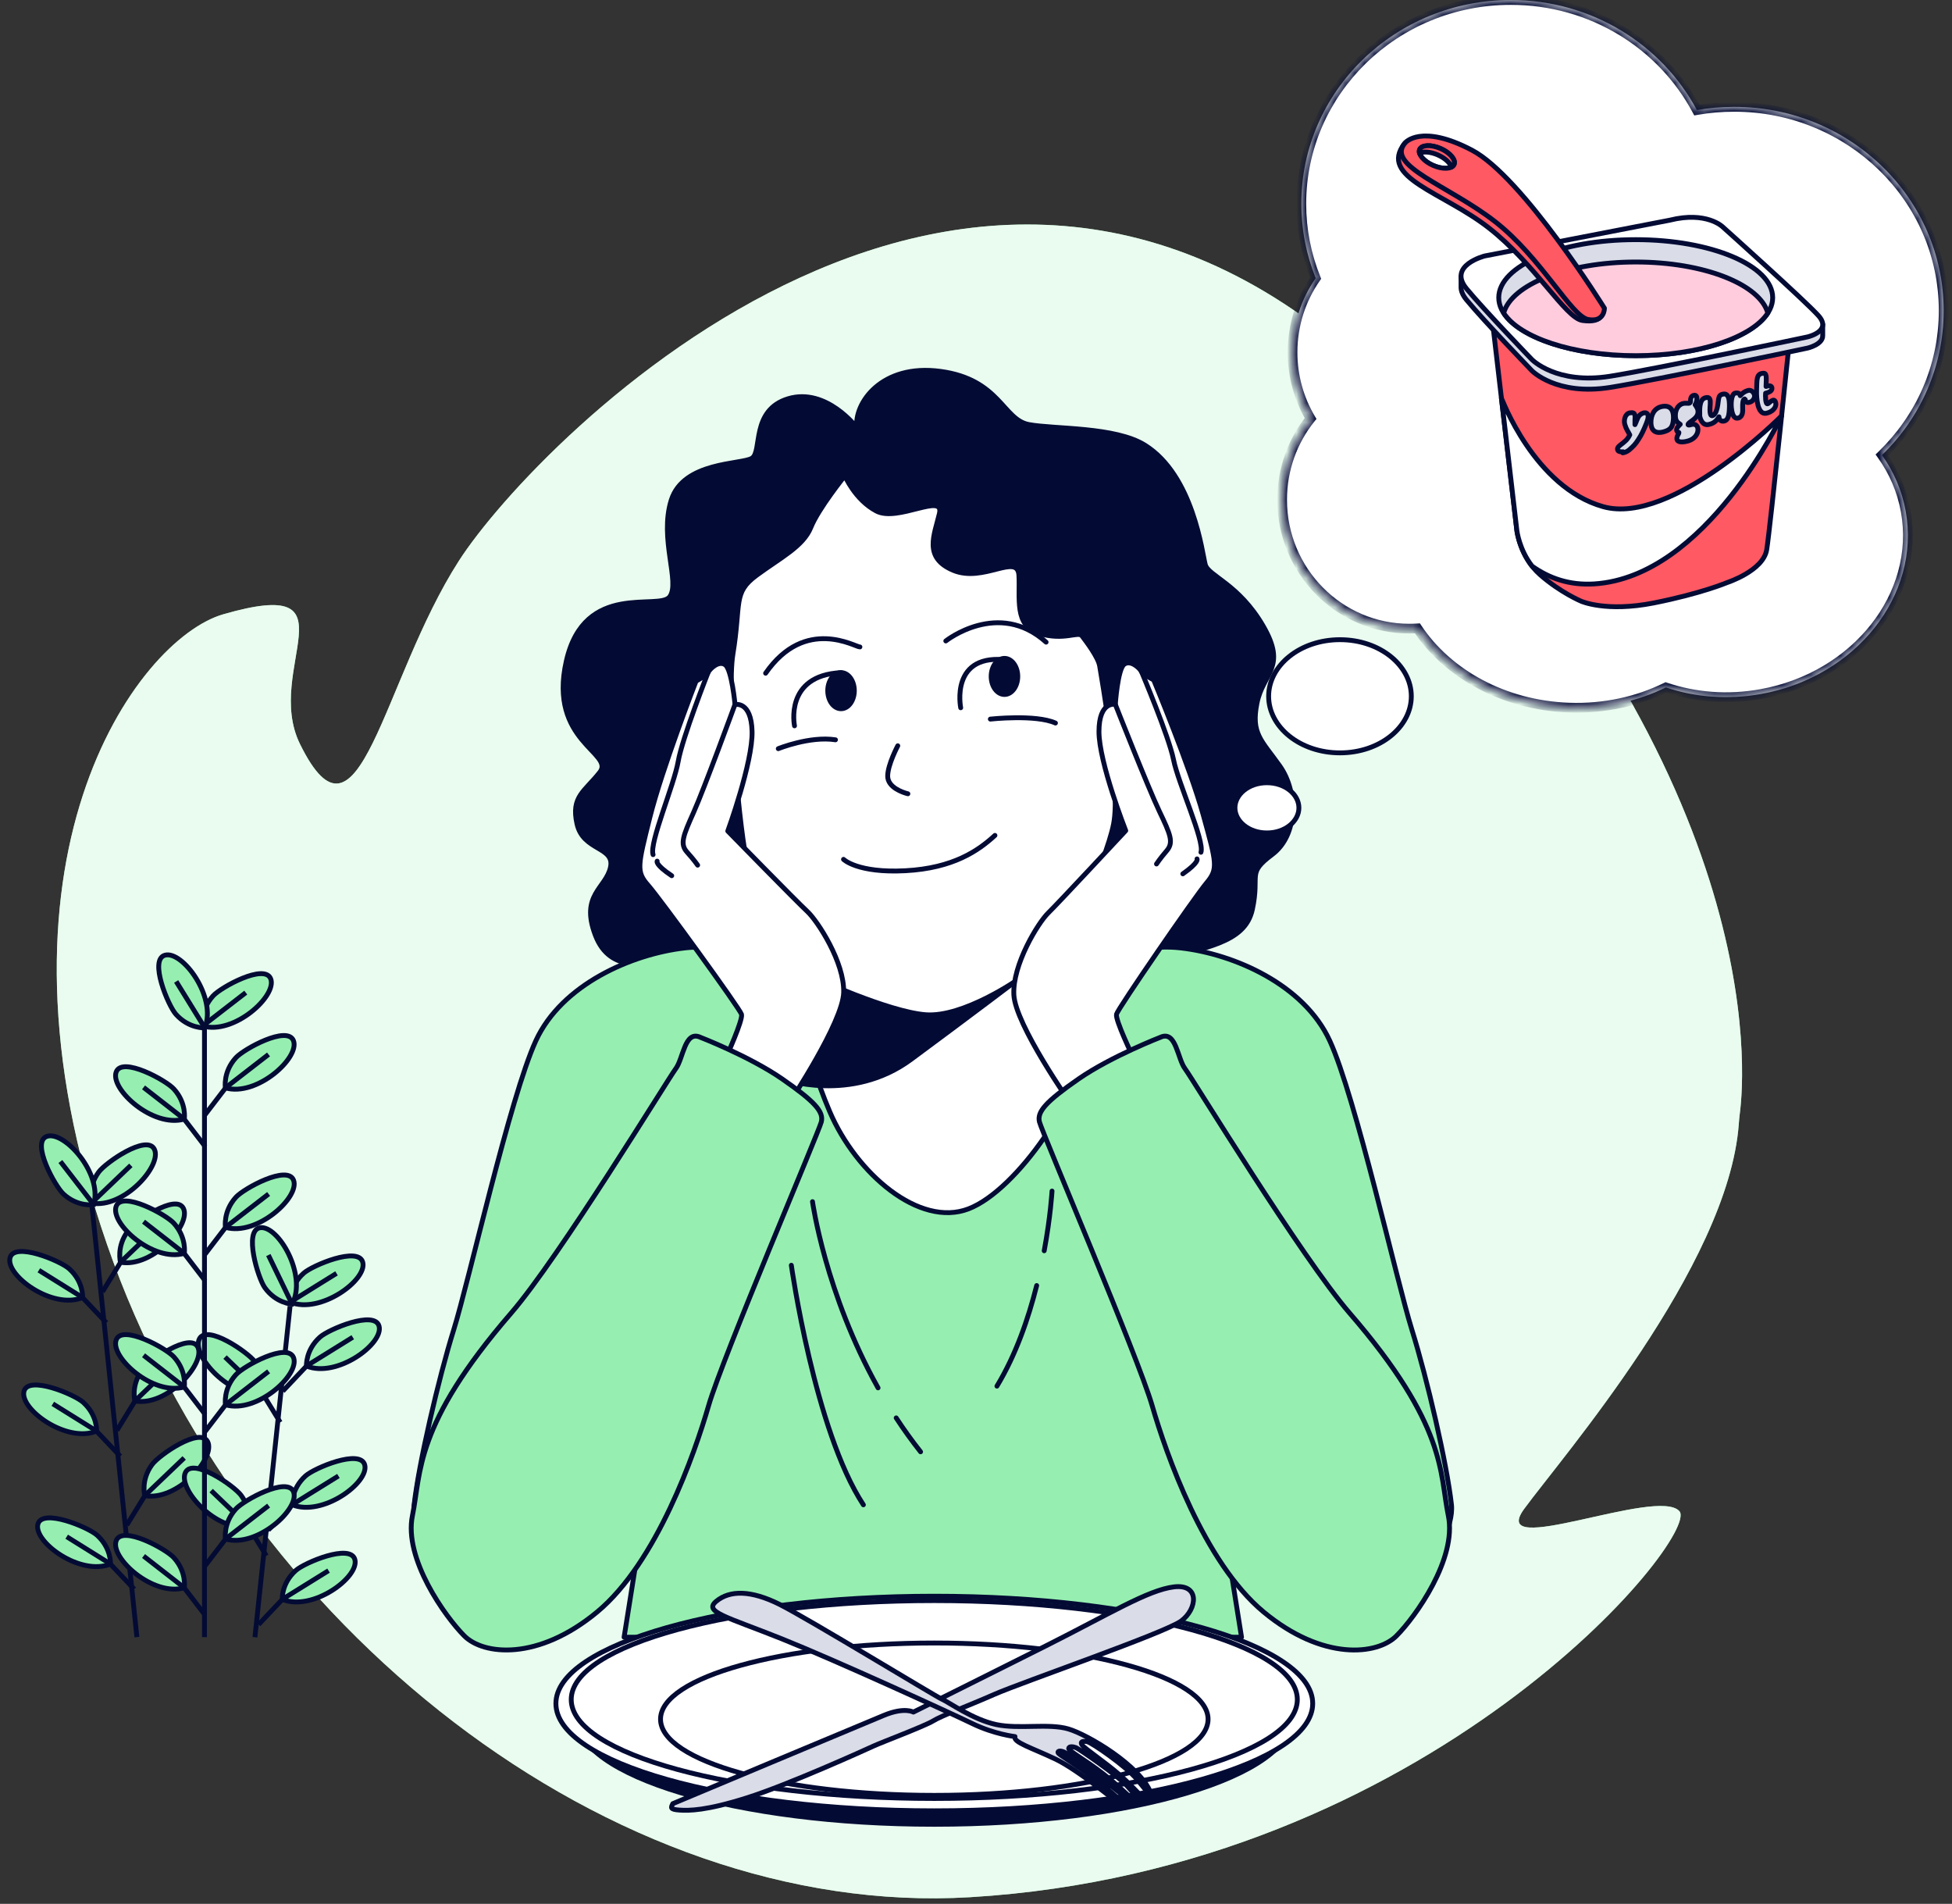 <?xml version="1.0" encoding="UTF-8"?> <svg xmlns="http://www.w3.org/2000/svg" width="201" height="196" viewBox="0 0 201 196" fill="none"><rect x="0" y="0" width="201" height="196" fill="#333333" stroke="none"/><path d="M179.041 115.777C179.07 115.388 179.102 115.002 179.152 114.617C179.693 110.477 182.208 79.354 143.115 40.214C101.096 -1.856 55.179 45.395 47.248 57.746C39.318 70.097 37.005 89.064 30.883 76.583C27.1 68.869 36.965 59.205 22.989 63.241C14.025 65.831 -2.629 88.743 11.02 128.11C24.672 167.477 63.012 197.508 99.864 195.318C147.247 192.5 175.15 158.134 172.934 155.58C170.718 153.025 153.07 160.646 156.947 155.338C160.763 150.114 177.927 130.38 179.041 115.773V115.777Z" fill="#96EFB0"></path><path opacity="0.8" d="M179.041 115.777C179.07 115.388 179.102 115.002 179.152 114.617C179.693 110.477 182.208 79.354 143.115 40.214C101.096 -1.856 55.179 45.395 47.248 57.746C39.318 70.097 37.005 89.064 30.883 76.583C27.1 68.869 36.965 59.205 22.989 63.241C14.025 65.831 -2.629 88.743 11.02 128.11C24.672 167.477 63.012 197.508 99.864 195.318C147.247 192.5 175.15 158.134 172.934 155.58C170.718 153.025 153.07 160.646 156.947 155.338C160.763 150.114 177.927 130.38 179.041 115.773V115.777Z" fill="white"></path><path d="M9.477 124.263L14.097 168.539" stroke="#030B34" stroke-width="0.5" stroke-miterlimit="10"></path><path d="M13.818 163.604L10.312 159.906" stroke="#030B34" stroke-width="0.5" stroke-miterlimit="10"></path><path d="M11.377 161.012C11.377 161.012 11.476 159.374 9.985 158.038C9.086 157.234 4.353 155.244 3.902 156.909C3.412 158.72 8.258 162.286 11.377 161.012Z" fill="#96EFB0" stroke="#030B34" stroke-width="0.5" stroke-miterlimit="10"></path><path d="M11.374 161.012L6.867 158.203" stroke="#030B34" stroke-width="0.5" stroke-miterlimit="10"></path><path d="M12.388 149.923L8.883 146.22" stroke="#030B34" stroke-width="0.5" stroke-miterlimit="10"></path><path d="M9.948 147.33C9.948 147.33 10.046 145.693 8.555 144.357C7.656 143.552 2.919 141.562 2.472 143.228C1.983 145.039 6.828 148.601 9.948 147.33Z" fill="#96EFB0" stroke="#030B34" stroke-width="0.5" stroke-miterlimit="10"></path><path d="M9.945 147.33L5.438 144.522" stroke="#030B34" stroke-width="0.5" stroke-miterlimit="10"></path><path d="M10.95 136.175L7.445 132.473" stroke="#030B34" stroke-width="0.5" stroke-miterlimit="10"></path><path d="M8.51 133.583C8.51 133.583 8.609 131.946 7.118 130.61C6.219 129.805 1.486 127.815 1.034 129.481C0.545 131.292 5.391 134.858 8.51 133.583Z" fill="#96EFB0" stroke="#030B34" stroke-width="0.5" stroke-miterlimit="10"></path><path d="M8.507 133.583L4 130.774" stroke="#030B34" stroke-width="0.5" stroke-miterlimit="10"></path><path d="M13.055 157.008L15.722 152.665" stroke="#030B34" stroke-width="0.5" stroke-miterlimit="10"></path><path d="M14.907 153.969C14.907 153.969 14.469 152.388 15.659 150.774C16.375 149.8 20.595 146.874 21.38 148.417C22.232 150.092 18.228 154.575 14.911 153.973L14.907 153.969Z" fill="#96EFB0" stroke="#030B34" stroke-width="0.5" stroke-miterlimit="10"></path><path d="M14.906 153.969L18.966 150.092" stroke="#030B34" stroke-width="0.5" stroke-miterlimit="10"></path><path d="M12.039 147.264L14.707 142.922" stroke="#030B34" stroke-width="0.5" stroke-miterlimit="10"></path><path d="M13.891 144.225C13.891 144.225 13.454 142.644 14.644 141.031C15.359 140.057 19.579 137.13 20.365 138.674C21.216 140.348 17.213 144.832 13.896 144.23L13.891 144.225Z" fill="#96EFB0" stroke="#030B34" stroke-width="0.5" stroke-miterlimit="10"></path><path d="M13.891 144.225L17.946 140.348" stroke="#030B34" stroke-width="0.5" stroke-miterlimit="10"></path><path d="M10.555 132.986L13.222 128.638" stroke="#030B34" stroke-width="0.5" stroke-miterlimit="10"></path><path d="M12.407 129.942C12.407 129.942 11.969 128.361 13.159 126.747C13.874 125.773 18.095 122.847 18.88 124.39C19.732 126.065 15.728 130.549 12.411 129.946L12.407 129.942Z" fill="#96EFB0" stroke="#030B34" stroke-width="0.5" stroke-miterlimit="10"></path><path d="M12.406 129.942L16.466 126.065" stroke="#030B34" stroke-width="0.5" stroke-miterlimit="10"></path><path d="M9.414 123.854C9.414 123.854 8.977 122.273 10.167 120.659C10.882 119.685 15.102 116.759 15.888 118.302C16.74 119.977 12.736 124.461 9.419 123.858L9.414 123.854Z" fill="#96EFB0" stroke="#030B34" stroke-width="0.5" stroke-miterlimit="10"></path><path d="M9.414 123.854L13.474 119.972" stroke="#030B34" stroke-width="0.5" stroke-miterlimit="10"></path><path d="M9.647 124.018C9.647 124.018 8.028 124.287 6.546 122.936C5.652 122.122 3.187 117.62 4.801 116.999C6.556 116.326 10.597 120.782 9.647 124.018Z" fill="#96EFB0" stroke="#030B34" stroke-width="0.5" stroke-miterlimit="10"></path><path d="M9.648 124.018L6.219 119.577" stroke="#030B34" stroke-width="0.5" stroke-miterlimit="10"></path><path d="M29.868 134.463L26.25 168.553" stroke="#030B34" stroke-width="0.5" stroke-miterlimit="10"></path><path d="M27.428 160.169L24.766 155.827" stroke="#030B34" stroke-width="0.5" stroke-miterlimit="10"></path><path d="M25.574 157.13C25.574 157.13 26.007 155.549 24.821 153.936C24.106 152.966 19.881 150.04 19.1 151.579C18.249 153.253 22.257 157.737 25.574 157.13Z" fill="#96EFB0" stroke="#030B34" stroke-width="0.5" stroke-miterlimit="10"></path><path d="M25.572 157.13L21.742 153.456" stroke="#030B34" stroke-width="0.5" stroke-miterlimit="10"></path><path d="M28.855 146.427L26.188 142.08" stroke="#030B34" stroke-width="0.5" stroke-miterlimit="10"></path><path d="M27.004 143.388C27.004 143.388 27.436 141.807 26.251 140.193C25.536 139.224 21.311 136.298 20.53 137.836C19.678 139.511 23.687 143.995 27.004 143.388Z" fill="#96EFB0" stroke="#030B34" stroke-width="0.5" stroke-miterlimit="10"></path><path d="M27.006 143.388L23.172 139.709" stroke="#030B34" stroke-width="0.5" stroke-miterlimit="10"></path><path d="M26.625 167.245L30.125 163.543" stroke="#030B34" stroke-width="0.5" stroke-miterlimit="10"></path><path d="M29.064 164.653C29.064 164.653 28.96 163.016 30.457 161.68C31.355 160.875 36.088 158.88 36.54 160.55C37.029 162.362 32.188 165.928 29.064 164.653Z" fill="#96EFB0" stroke="#030B34" stroke-width="0.5" stroke-miterlimit="10"></path><path d="M29.062 164.653L33.833 161.694" stroke="#030B34" stroke-width="0.5" stroke-miterlimit="10"></path><path d="M27.641 157.502L31.141 153.799" stroke="#030B34" stroke-width="0.5" stroke-miterlimit="10"></path><path d="M30.079 154.909C30.079 154.909 29.981 153.272 31.472 151.936C32.371 151.132 37.104 149.137 37.555 150.807C38.044 152.618 33.203 156.184 30.079 154.909Z" fill="#96EFB0" stroke="#030B34" stroke-width="0.5" stroke-miterlimit="10"></path><path d="M30.078 154.909L34.849 151.95" stroke="#030B34" stroke-width="0.5" stroke-miterlimit="10"></path><path d="M29.117 143.218L32.617 139.516" stroke="#030B34" stroke-width="0.5" stroke-miterlimit="10"></path><path d="M31.556 140.626C31.556 140.626 31.453 138.989 32.949 137.653C33.847 136.848 38.58 134.853 39.032 136.524C39.521 138.335 34.68 141.901 31.556 140.631V140.626Z" fill="#96EFB0" stroke="#030B34" stroke-width="0.5" stroke-miterlimit="10"></path><path d="M31.555 140.626L36.325 137.667" stroke="#030B34" stroke-width="0.5" stroke-miterlimit="10"></path><path d="M29.877 134.049C29.877 134.049 29.773 132.412 31.269 131.075C32.168 130.271 36.901 128.276 37.352 129.946C37.842 131.758 33 135.324 29.877 134.054V134.049Z" fill="#96EFB0" stroke="#030B34" stroke-width="0.5" stroke-miterlimit="10"></path><path d="M29.883 134.049L34.653 131.09" stroke="#030B34" stroke-width="0.5" stroke-miterlimit="10"></path><path d="M30.077 134.261C30.077 134.261 28.44 134.19 27.268 132.562C26.563 131.584 25.076 126.667 26.779 126.394C28.633 126.098 31.672 131.287 30.077 134.261Z" fill="#96EFB0" stroke="#030B34" stroke-width="0.5" stroke-miterlimit="10"></path><path d="M30.079 134.261L27.633 129.208" stroke="#030B34" stroke-width="0.5" stroke-miterlimit="10"></path><path d="M21.055 104.301V168.544" stroke="#030B34" stroke-width="0.5" stroke-miterlimit="10"></path><path d="M21.132 166.29L18.031 162.244" stroke="#030B34" stroke-width="0.5" stroke-miterlimit="10"></path><path d="M18.977 163.458C18.977 163.458 19.245 161.84 17.899 160.358C17.09 159.464 12.588 156.994 11.967 158.603C11.294 160.358 15.745 164.399 18.977 163.458Z" fill="#96EFB0" stroke="#030B34" stroke-width="0.5" stroke-miterlimit="10"></path><path d="M18.973 163.458L14.781 160.193" stroke="#030B34" stroke-width="0.5" stroke-miterlimit="10"></path><path d="M21.132 145.618L18.031 141.572" stroke="#030B34" stroke-width="0.5" stroke-miterlimit="10"></path><path d="M18.977 142.785C18.977 142.785 19.245 141.167 17.899 139.685C17.09 138.791 12.588 136.321 11.967 137.93C11.294 139.685 15.745 143.726 18.977 142.785Z" fill="#96EFB0" stroke="#030B34" stroke-width="0.5" stroke-miterlimit="10"></path><path d="M18.973 142.785L14.781 139.525" stroke="#030B34" stroke-width="0.5" stroke-miterlimit="10"></path><path d="M21.132 131.861L18.031 127.815" stroke="#030B34" stroke-width="0.5" stroke-miterlimit="10"></path><path d="M18.977 129.029C18.977 129.029 19.245 127.411 17.899 125.929C17.09 125.035 12.588 122.565 11.967 124.174C11.294 125.929 15.745 129.97 18.977 129.029Z" fill="#96EFB0" stroke="#030B34" stroke-width="0.5" stroke-miterlimit="10"></path><path d="M18.973 129.029L14.781 125.769" stroke="#030B34" stroke-width="0.5" stroke-miterlimit="10"></path><path d="M21.132 118.039L18.031 113.993" stroke="#030B34" stroke-width="0.5" stroke-miterlimit="10"></path><path d="M18.977 115.207C18.977 115.207 19.245 113.588 17.899 112.106C17.09 111.212 12.588 108.742 11.967 110.351C11.294 112.106 15.745 116.147 18.977 115.207Z" fill="#96EFB0" stroke="#030B34" stroke-width="0.5" stroke-miterlimit="10"></path><path d="M18.973 115.207L14.781 111.946" stroke="#030B34" stroke-width="0.5" stroke-miterlimit="10"></path><path d="M21.062 161.27L24.163 157.224" stroke="#030B34" stroke-width="0.5" stroke-miterlimit="10"></path><path d="M23.217 158.438C23.217 158.438 22.949 156.82 24.294 155.338C25.104 154.444 29.606 151.974 30.227 153.583C30.9 155.338 26.449 159.379 23.217 158.438Z" fill="#96EFB0" stroke="#030B34" stroke-width="0.5" stroke-miterlimit="10"></path><path d="M23.219 158.438L27.66 154.999" stroke="#030B34" stroke-width="0.5" stroke-miterlimit="10"></path><path d="M21.062 147.448L24.163 143.406" stroke="#030B34" stroke-width="0.5" stroke-miterlimit="10"></path><path d="M23.217 144.62C23.217 144.62 22.949 143.002 24.294 141.52C25.104 140.626 29.606 138.156 30.227 139.765C30.9 141.52 26.449 145.561 23.217 144.62Z" fill="#96EFB0" stroke="#030B34" stroke-width="0.5" stroke-miterlimit="10"></path><path d="M23.219 144.62L27.66 141.181" stroke="#030B34" stroke-width="0.5" stroke-miterlimit="10"></path><path d="M21.062 129.184L24.163 125.138" stroke="#030B34" stroke-width="0.5" stroke-miterlimit="10"></path><path d="M23.217 126.352C23.217 126.352 22.949 124.734 24.294 123.252C25.104 122.358 29.606 119.888 30.227 121.497C30.9 123.252 26.449 127.293 23.217 126.352Z" fill="#96EFB0" stroke="#030B34" stroke-width="0.5" stroke-miterlimit="10"></path><path d="M23.219 126.352L27.66 122.918" stroke="#030B34" stroke-width="0.5" stroke-miterlimit="10"></path><path d="M21.062 114.825L24.163 110.779" stroke="#030B34" stroke-width="0.5" stroke-miterlimit="10"></path><path d="M23.209 111.993C23.209 111.993 22.941 110.375 24.287 108.893C25.096 107.999 29.598 105.529 30.219 107.138C30.892 108.893 26.441 112.934 23.209 111.993Z" fill="#96EFB0" stroke="#030B34" stroke-width="0.5" stroke-miterlimit="10"></path><path d="M23.211 111.993L27.652 108.554" stroke="#030B34" stroke-width="0.5" stroke-miterlimit="10"></path><path d="M20.866 105.623C20.866 105.623 20.597 104.005 21.943 102.523C22.752 101.629 27.255 99.159 27.875 100.768C28.548 102.523 24.098 106.564 20.866 105.623Z" fill="#96EFB0" stroke="#030B34" stroke-width="0.5" stroke-miterlimit="10"></path><path d="M20.867 105.623L25.308 102.189" stroke="#030B34" stroke-width="0.5" stroke-miterlimit="10"></path><path d="M21.086 105.816C21.086 105.816 19.449 105.915 18.113 104.419C17.308 103.52 15.323 98.782 16.993 98.335C18.809 97.851 22.361 102.697 21.086 105.816Z" fill="#96EFB0" stroke="#030B34" stroke-width="0.5" stroke-miterlimit="10"></path><path d="M21.09 105.816L18.141 101.041" stroke="#030B34" stroke-width="0.5" stroke-miterlimit="10"></path><path d="M88.23 44.025C88.23 44.025 85.097 39.88 81.182 41.042C77.268 42.204 78.519 46.513 77.423 47.177C76.327 47.84 70.376 47.506 69.119 51.486C67.868 55.466 70.06 59.941 68.964 61.432C67.868 62.923 60.19 59.776 58.313 68.066C56.431 76.355 63.323 77.517 61.761 79.507C60.194 81.497 58.783 81.996 59.413 84.814C60.039 87.632 63.328 87.134 62.862 89.293C62.392 91.448 59.729 92.111 61.295 96.256C62.862 100.401 66.776 98.909 68.814 99.573C70.851 100.236 71.006 102.725 74.765 102.89C78.524 103.054 82.598 100.072 83.695 100.57C84.791 101.069 114.713 100.735 119.253 99.079C123.797 97.423 128.182 97.254 128.963 93.607C129.744 89.961 128.337 89.961 131 87.971C133.663 85.981 133.663 81.507 131.781 78.853C129.899 76.2 128.803 75.537 129.434 72.389C130.059 69.237 132.567 68.743 130.059 64.429C127.552 60.119 124.418 59.291 124.108 58.129C123.793 56.967 122.889 48.969 117.912 45.84C114.84 43.907 108.596 44.203 105.934 43.705C103.271 43.206 102.956 39.061 96.849 38.233C90.737 37.405 87.919 41.55 88.234 44.034L88.23 44.025Z" fill="#030B34" stroke="#030B34" stroke-width="0.5" stroke-linecap="round" stroke-linejoin="round"></path><path d="M149.46 154.919C148.99 150.689 146.953 141.915 145.386 136.905C143.819 131.894 139.59 112.939 136.927 107.143C134.264 101.347 127.057 98.213 121.576 97.588C116.095 96.962 110.924 100.095 110.924 100.095C107.956 101.224 97.972 108.606 96.053 110.036C94.133 108.606 84.15 101.224 81.181 100.095C81.181 100.095 76.011 96.962 70.53 97.588C65.049 98.213 57.841 101.347 55.178 107.143C52.515 112.939 48.286 131.894 46.719 136.905C45.153 141.915 43.115 150.689 42.645 154.919C42.175 159.149 50.163 169.645 52.826 169.8C55.489 169.955 66.611 153.823 66.611 153.823L64.263 168.548H127.842L125.495 153.823C125.495 153.823 136.617 169.96 139.279 169.8C141.942 169.645 149.931 159.149 149.46 154.919Z" fill="#96EFB0" stroke="#030B34" stroke-width="0.5" stroke-linecap="round" stroke-linejoin="round"></path><path d="M86.989 48.974C86.989 48.974 88.029 51.444 90.236 52.611C92.442 53.782 97.25 50.663 96.733 52.869C96.215 55.076 95.044 57.414 98.163 58.717C101.282 60.016 104.787 56.897 104.919 59.235C105.051 61.573 104.401 64.433 106.998 65.21C109.595 65.991 111.026 64.951 111.416 65.469C111.807 65.986 113.105 67.675 113.237 68.588C113.369 69.496 115.443 80.801 114.667 84.828C113.886 88.856 109.21 98.209 109.6 100.547C109.991 102.885 111.421 103.407 111.421 107.952C111.421 112.497 104.797 122.504 99.73 124.451C94.663 126.399 88.165 120.815 85.442 114.449C82.713 108.084 81.673 101.46 81.673 99.121C81.673 96.783 77.778 91.975 76.996 89.119C76.216 86.263 74.809 71.373 75.468 67.36C76.343 62.029 75.439 61.046 77.909 59.225C80.379 57.405 82.713 56.252 83.494 54.3C84.275 52.352 87.003 48.974 87.003 48.974H86.989Z" fill="white" stroke="#030B34" stroke-width="0.5" stroke-linecap="round" stroke-linejoin="round"></path><path d="M104.817 100.838C104.817 100.838 99.99 104.499 93.817 109.062C87.645 113.626 80.531 111.071 80.531 111.071L83.683 100.566C83.683 100.566 91.432 104.16 95.309 104.466C99.185 104.772 104.817 100.843 104.817 100.843V100.838Z" fill="#030B34" stroke="#030B34" stroke-width="0.5" stroke-linecap="round" stroke-linejoin="round"></path><path d="M92.446 76.779C92.446 76.779 91.406 78.726 91.406 79.898C91.406 81.069 92.963 81.587 93.486 81.719" stroke="#030B34" stroke-width="0.5" stroke-linecap="round" stroke-linejoin="round"></path><path d="M86.859 88.47C86.859 88.47 88.29 89.9 93.225 89.641C98.16 89.383 100.762 87.562 102.451 86.005" stroke="#030B34" stroke-width="0.5" stroke-linecap="round" stroke-linejoin="round"></path><path d="M88.546 66.602C88.123 66.645 82.943 63.398 78.836 69.308" stroke="#030B34" stroke-width="0.5" stroke-linecap="round" stroke-linejoin="round"></path><path d="M97.391 65.986C97.391 65.986 102.801 61.686 107.717 66.108" stroke="#030B34" stroke-width="0.5" stroke-linecap="round" stroke-linejoin="round"></path><path d="M86.603 72.963C87.36 72.963 87.972 72.131 87.972 71.105C87.972 70.078 87.36 69.246 86.603 69.246C85.847 69.246 85.234 70.078 85.234 71.105C85.234 72.131 85.847 72.963 86.603 72.963Z" fill="#030B34" stroke="#030B34" stroke-width="0.5" stroke-linecap="round" stroke-linejoin="round"></path><path d="M81.812 74.723C81.812 74.723 80.735 69.538 86.606 69.246" stroke="#030B34" stroke-width="0.5" stroke-linecap="round" stroke-linejoin="round"></path><path d="M104.801 69.637C104.801 70.662 104.189 71.495 103.432 71.495C102.674 71.495 102.062 70.662 102.062 69.637C102.062 68.611 102.674 67.779 103.432 67.779C104.189 67.779 104.801 68.611 104.801 69.637Z" fill="#030B34" stroke="#030B34" stroke-width="0.5" stroke-linecap="round" stroke-linejoin="round"></path><path d="M98.925 72.864C98.925 72.864 97.753 67.092 103.912 67.971" stroke="#030B34" stroke-width="0.5" stroke-linecap="round" stroke-linejoin="round"></path><path d="M80.141 77.075C80.141 77.075 83.392 75.753 86.031 76.162" stroke="#030B34" stroke-width="0.5" stroke-linecap="round" stroke-linejoin="round"></path><path d="M101.977 74.031C101.977 74.031 106.648 73.523 108.681 74.436" stroke="#030B34" stroke-width="0.5" stroke-linecap="round" stroke-linejoin="round"></path><path d="M71.674 70.117C71.674 70.117 68.169 79.131 66.918 84.141C65.666 89.152 65.497 89.735 66.753 91.151C68.004 92.572 76.186 103.84 76.355 104.423C76.52 105.007 74.77 108.846 74.77 108.846L81.281 113.522C81.281 113.522 86.79 105.256 86.875 102.17C86.96 99.079 84.203 94.826 83.121 93.824C82.034 92.822 74.939 85.558 74.939 85.558C74.939 85.558 77.527 78.463 77.442 75.292C77.357 72.121 75.687 72.535 75.687 72.535C75.687 72.535 75.353 68.945 74.685 68.447C74.017 67.948 73.099 68.865 72.93 69.199C72.765 69.533 71.679 70.117 71.679 70.117H71.674Z" fill="white" stroke="#030B34" stroke-width="0.5" stroke-linecap="round" stroke-linejoin="round"></path><path d="M75.676 72.54C75.676 72.54 72.505 81.22 71.418 83.643C70.331 86.066 69.997 86.898 70.75 87.731C71.503 88.564 71.837 89.067 71.837 89.067" stroke="#030B34" stroke-width="0.5" stroke-linecap="round" stroke-linejoin="round"></path><path d="M72.927 69.199C72.927 69.199 70.255 75.96 69.836 78.383C69.418 80.806 66.83 86.814 67.249 87.985" stroke="#030B34" stroke-width="0.5" stroke-linecap="round" stroke-linejoin="round"></path><path d="M67.668 88.653C67.668 88.653 67.419 88.987 69.169 90.154" stroke="#030B34" stroke-width="0.5" stroke-linecap="round" stroke-linejoin="round"></path><path d="M72.057 106.766C72.057 106.766 77.138 108.724 80.53 111.066C83.918 113.414 84.83 114.454 84.572 115.498C84.313 116.543 74.405 139.742 72.97 144.696C71.535 149.65 67.625 160.856 61.5 165.942C55.374 171.023 49.771 170.374 47.814 168.417C45.857 166.46 41.556 160.466 42.469 156.034C43.382 151.602 42.601 146.78 52.636 135.178C57.581 129.462 68.797 111.066 69.582 110.022C70.363 108.978 70.495 106.112 72.057 106.762V106.766Z" fill="#96EFB0" stroke="#030B34" stroke-width="0.5" stroke-linecap="round" stroke-linejoin="round"></path><path d="M118.794 69.994C118.794 69.994 122.52 78.919 123.899 83.897C125.272 88.874 125.456 89.453 124.237 90.902C123.019 92.351 115.12 103.821 114.969 104.409C114.818 104.997 116.663 108.794 116.663 108.794L110.269 113.631C110.269 113.631 104.558 105.506 104.398 102.419C104.238 99.333 106.886 95.009 107.945 93.979C109.003 92.949 115.919 85.515 115.919 85.515C115.919 85.515 113.158 78.486 113.162 75.311C113.167 72.135 114.847 72.511 114.847 72.511C114.847 72.511 115.091 68.917 115.745 68.4C116.399 67.882 117.34 68.776 117.514 69.105C117.688 69.435 118.789 69.994 118.789 69.994H118.794Z" fill="white" stroke="#030B34" stroke-width="0.5" stroke-linecap="round" stroke-linejoin="round"></path><path d="M114.844 72.511C114.844 72.511 118.231 81.112 119.374 83.506C120.518 85.901 120.875 86.724 120.141 87.581C119.412 88.432 119.087 88.945 119.087 88.945" stroke="#030B34" stroke-width="0.5" stroke-linecap="round" stroke-linejoin="round"></path><path d="M117.523 69.105C117.523 69.105 120.36 75.8 120.84 78.209C121.315 80.618 124.054 86.564 123.663 87.74" stroke="#030B34" stroke-width="0.5" stroke-linecap="round" stroke-linejoin="round"></path><path d="M123.26 88.423C123.26 88.423 123.519 88.752 121.797 89.961" stroke="#030B34" stroke-width="0.5" stroke-linecap="round" stroke-linejoin="round"></path><path d="M119.548 106.766C119.548 106.766 114.467 108.724 111.075 111.066C107.687 113.414 106.775 114.454 107.033 115.498C107.292 116.543 117.2 139.742 118.635 144.696C120.07 149.65 123.98 160.856 130.105 165.942C136.231 171.028 141.834 170.374 143.791 168.417C145.748 166.46 150.049 160.466 149.136 156.034C148.223 151.602 149.004 146.78 138.969 135.178C134.024 129.462 122.808 111.066 122.023 110.022C121.242 108.978 121.11 106.112 119.548 106.762V106.766Z" fill="#96EFB0" stroke="#030B34" stroke-width="0.5" stroke-linecap="round" stroke-linejoin="round"></path><path d="M92.281 145.971C93.053 147.147 93.886 148.318 94.794 149.462" stroke="#030B34" stroke-width="0.5" stroke-linecap="round" stroke-linejoin="round"></path><path d="M83.664 123.708C83.664 123.708 84.967 133.132 90.415 142.88" stroke="#030B34" stroke-width="0.5" stroke-linecap="round" stroke-linejoin="round"></path><path d="M81.484 130.257C81.484 130.257 83.884 147.279 88.904 154.919" stroke="#030B34" stroke-width="0.5" stroke-linecap="round" stroke-linejoin="round"></path><path d="M106.749 132.346C105.898 135.729 104.609 139.478 102.656 142.701" stroke="#030B34" stroke-width="0.5" stroke-linecap="round" stroke-linejoin="round"></path><path d="M108.328 122.617C108.328 122.617 108.187 125.185 107.523 128.766" stroke="#030B34" stroke-width="0.5" stroke-linecap="round" stroke-linejoin="round"></path><path d="M96.207 187.81C116.57 187.81 133.077 182.864 133.077 176.763C133.077 170.662 116.57 165.716 96.207 165.716C75.844 165.716 59.336 170.662 59.336 176.763C59.336 182.864 75.844 187.81 96.207 187.81Z" fill="#030B34" stroke="#030B34" stroke-width="0.5" stroke-linecap="round" stroke-linejoin="round"></path><path d="M96.207 186.422C117.726 186.422 135.171 181.476 135.171 175.375C135.171 169.274 117.726 164.328 96.207 164.328C74.687 164.328 57.242 169.274 57.242 175.375C57.242 181.476 74.687 186.422 96.207 186.422Z" fill="white" stroke="#030B34" stroke-width="0.5" stroke-linecap="round" stroke-linejoin="round"></path><path d="M96.204 185.151C116.85 185.151 133.587 180.591 133.587 174.966C133.587 169.34 116.85 164.78 96.204 164.78C75.558 164.78 58.82 169.34 58.82 174.966C58.82 180.591 75.558 185.151 96.204 185.151Z" fill="white" stroke="#030B34" stroke-width="0.5" stroke-linecap="round" stroke-linejoin="round"></path><path d="M96.206 184.831C111.775 184.831 124.397 181.32 124.397 176.989C124.397 172.657 111.775 169.146 96.206 169.146C80.637 169.146 68.016 172.657 68.016 176.989C68.016 181.32 80.637 184.831 96.206 184.831Z" stroke="#030B34" stroke-width="0.5" stroke-linecap="round" stroke-linejoin="round"></path><path d="M69.278 185.688C69.278 185.688 88.938 177.45 91.018 176.593C93.14 175.714 94.052 176.259 94.052 176.259C94.052 176.259 101.66 172.472 107.738 169.419C114.245 166.149 118.206 163.698 120.874 163.369C123.565 163.035 123.306 165.632 121.631 166.878C119.999 168.092 105.311 173.154 102.399 174.429C99.571 175.671 96.951 176.631 96.085 177.167C95.229 177.694 90.726 179.393 89.978 179.741C89.235 180.084 81.227 183.721 76.899 185.09C72.721 186.412 70.948 186.412 69.964 186.346C68.976 186.28 69.08 186.088 69.282 185.692L69.278 185.688Z" fill="#DADCE8" stroke="#030B34" stroke-width="0.5" stroke-linecap="round" stroke-linejoin="round"></path><path d="M117.119 183.227C115.924 181.797 112.409 179.388 111.944 179.303C111.478 179.219 111.181 179.303 111.431 179.656C111.68 180.009 113.816 181.439 115.209 182.653C116.225 183.538 117.175 184.544 117.584 184.991L117.26 185.133C117.001 184.883 116.573 184.45 116.046 183.848C115.152 182.827 111.106 180.047 110.805 179.924C110.499 179.802 110.062 179.76 110.043 180.004C110.024 180.249 111.802 181.218 113.571 182.592C114.926 183.641 116.244 184.888 116.733 185.358L116.446 185.485C116.051 185.156 115.176 184.46 114.051 183.561C112.555 182.361 109.982 180.574 109.605 180.39C109.257 180.221 108.895 180.226 108.947 180.433C108.994 180.635 110.861 181.693 112.47 182.935C113.755 183.928 115.345 185.297 115.858 185.744L115.486 185.909C115.486 185.909 111.078 182.234 108.693 181.101C106.237 179.934 104.284 179.36 104.515 178.781C104.515 178.781 102.379 178.537 100.13 177.445C97.82 176.325 86.063 170.943 80.544 168.732C74.748 166.413 72.41 165.956 73.765 164.841C75.157 163.698 77.326 163.698 80.276 165.17C83.141 166.601 96.404 174.688 97.039 174.956C97.669 175.22 100.187 177.036 102.591 177.544C104.966 178.043 107.968 177.393 110.015 177.995C112.028 178.588 117.429 181.787 118.502 184.587L118.276 184.686C118.107 184.446 117.768 184.008 117.119 183.227Z" fill="#DADCE8" stroke="#030B34" stroke-width="0.5" stroke-linecap="round" stroke-linejoin="round"></path><path d="M133.75 83.166C133.75 84.544 132.331 85.75 130.457 85.75C128.583 85.75 127.164 84.544 127.164 83.166C127.164 81.788 128.583 80.582 130.457 80.582C132.331 80.582 133.75 81.788 133.75 83.166Z" fill="white" stroke="#030B34" stroke-width="0.5"></path><path d="M145.325 71.681C145.325 74.849 142.091 77.507 137.979 77.507C133.867 77.507 130.633 74.849 130.633 71.681C130.633 68.513 133.867 65.855 137.979 65.855C142.091 65.855 145.325 68.513 145.325 71.681Z" fill="white" stroke="#030B34" stroke-width="0.5"></path><mask id="path-112-inside-1_6221_7346" fill="white"><path fill-rule="evenodd" clip-rule="evenodd" d="M174.73 11.332C171.139 4.599 163.907 0 155.57 0C143.657 0 134 9.393 134 20.98C134 23.681 134.525 26.264 135.481 28.635C133.978 30.795 133.096 33.429 133.096 36.272C133.096 38.763 133.773 41.094 134.952 43.085C133.121 45.368 132.023 48.278 132.023 51.449C132.023 58.776 137.886 64.716 145.118 64.716C145.398 64.716 145.677 64.707 145.953 64.689C149.06 69.359 154.836 72.606 161.551 72.846C165.189 72.976 168.616 72.206 171.538 70.768C174.526 71.778 177.894 72.066 181.336 71.447C191.118 69.686 197.788 61.262 196.234 52.63C195.85 50.494 194.998 48.546 193.786 46.85C197.711 43.051 200.141 37.791 200.141 31.98C200.141 20.393 190.483 11 178.57 11C177.26 11 175.976 11.114 174.73 11.332Z"></path></mask><path fill-rule="evenodd" clip-rule="evenodd" d="M174.73 11.332C171.139 4.599 163.907 0 155.57 0C143.657 0 134 9.393 134 20.98C134 23.681 134.525 26.264 135.481 28.635C133.978 30.795 133.096 33.429 133.096 36.272C133.096 38.763 133.773 41.094 134.952 43.085C133.121 45.368 132.023 48.278 132.023 51.449C132.023 58.776 137.886 64.716 145.118 64.716C145.398 64.716 145.677 64.707 145.953 64.689C149.06 69.359 154.836 72.606 161.551 72.846C165.189 72.976 168.616 72.206 171.538 70.768C174.526 71.778 177.894 72.066 181.336 71.447C191.118 69.686 197.788 61.262 196.234 52.63C195.85 50.494 194.998 48.546 193.786 46.85C197.711 43.051 200.141 37.791 200.141 31.98C200.141 20.393 190.483 11 178.57 11C177.26 11 175.976 11.114 174.73 11.332Z" fill="white"></path><path d="M174.73 11.332L174.288 11.567L174.459 11.886L174.816 11.824L174.73 11.332ZM135.481 28.635L135.892 28.921L136.046 28.699L135.945 28.448L135.481 28.635ZM134.952 43.085L135.342 43.398L135.558 43.129L135.382 42.831L134.952 43.085ZM145.953 64.689L146.37 64.413L146.21 64.172L145.922 64.191L145.953 64.689ZM161.551 72.846L161.533 73.346L161.533 73.346L161.551 72.846ZM171.538 70.768L171.698 70.294L171.502 70.228L171.317 70.319L171.538 70.768ZM181.336 71.447L181.248 70.955L181.248 70.955L181.336 71.447ZM196.234 52.63L196.726 52.541L196.726 52.541L196.234 52.63ZM193.786 46.85L193.438 46.491L193.129 46.791L193.379 47.141L193.786 46.85ZM155.57 0.5C163.72 0.5 170.783 4.996 174.288 11.567L175.171 11.096C171.494 4.203 164.093 -0.5 155.57 -0.5V0.5ZM134.5 20.98C134.5 9.682 143.92 0.5 155.57 0.5V-0.5C143.394 -0.5 133.5 9.104 133.5 20.98H134.5ZM135.945 28.448C135.012 26.135 134.5 23.616 134.5 20.98H133.5C133.5 23.747 134.038 26.392 135.017 28.822L135.945 28.448ZM133.596 36.272C133.596 33.534 134.446 30.999 135.892 28.921L135.071 28.35C133.511 30.591 132.596 33.324 132.596 36.272H133.596ZM135.382 42.831C134.248 40.914 133.596 38.671 133.596 36.272H132.596C132.596 38.855 133.299 41.273 134.522 43.34L135.382 42.831ZM132.523 51.449C132.523 48.395 133.58 45.594 135.342 43.398L134.562 42.773C132.662 45.141 131.523 48.161 131.523 51.449H132.523ZM145.118 64.216C138.168 64.216 132.523 58.506 132.523 51.449H131.523C131.523 59.046 137.604 65.216 145.118 65.216V64.216ZM145.922 64.191C145.656 64.207 145.388 64.216 145.118 64.216V65.216C145.409 65.216 145.698 65.207 145.985 65.189L145.922 64.191ZM161.569 72.346C155 72.111 149.379 68.936 146.37 64.413L145.537 64.966C148.741 69.782 154.672 73.1 161.533 73.346L161.569 72.346ZM171.317 70.319C168.47 71.721 165.126 72.474 161.569 72.346L161.533 73.346C165.253 73.479 168.761 72.692 171.758 71.216L171.317 70.319ZM181.248 70.955C177.888 71.559 174.606 71.277 171.698 70.294L171.377 71.242C174.446 72.279 177.9 72.573 181.425 71.939L181.248 70.955ZM195.742 52.718C197.237 61.023 190.817 69.233 181.248 70.955L181.425 71.939C191.418 70.14 198.339 61.501 196.726 52.541L195.742 52.718ZM193.379 47.141C194.55 48.779 195.371 50.659 195.742 52.718L196.726 52.541C196.328 50.33 195.447 48.313 194.193 46.56L193.379 47.141ZM199.641 31.98C199.641 37.648 197.272 42.781 193.438 46.491L194.134 47.21C198.151 43.321 200.641 37.934 200.641 31.98H199.641ZM178.57 11.5C190.22 11.5 199.641 20.682 199.641 31.98H200.641C200.641 20.104 190.746 10.5 178.57 10.5V11.5ZM174.816 11.824C176.034 11.611 177.288 11.5 178.57 11.5V10.5C177.231 10.5 175.918 10.616 174.643 10.839L174.816 11.824Z" fill="#030B34" mask="url(#path-112-inside-1_6221_7346)"></path><path d="M153.289 29.73L156.195 54.636C156.195 54.636 156.516 57.351 158.599 59.177C160.683 61.002 162.807 61.892 162.807 61.892C162.807 61.892 165.371 63.049 170.299 62.071C175.227 61.091 177.832 59.978 177.832 59.978C177.832 59.978 181.559 58.776 181.919 56.596C182.279 54.415 184.403 33.67 184.403 33.67L153.29 29.731L153.289 29.73Z" fill="#FF5964" stroke="#030B34" stroke-width="0.5" stroke-linejoin="round"></path><path d="M187.688 34.553V33.383L187.089 33.479C185.336 31.632 177.371 24.494 177.371 24.494C177.371 24.494 175.718 22.88 171.962 23.812L152.89 27.5C152.89 27.5 151.779 27.78 151.056 28.409L150.446 28.482V29.539C150.434 29.922 150.591 30.363 151.007 30.867C152.782 33.022 157.739 38.162 157.739 38.162C157.739 38.162 160.263 40.767 165.792 39.886C170.651 39.111 186.116 35.837 186.116 35.837C186.116 35.837 187.7 35.483 187.688 34.554V34.553Z" fill="#DADCE8" stroke="#030B34" stroke-width="0.5" stroke-linejoin="round"></path><path d="M171.963 22.662L152.89 26.35C152.89 26.35 149.034 27.322 151.007 29.716C152.782 31.871 157.739 37.011 157.739 37.011C157.739 37.011 160.263 39.616 165.793 38.735C170.651 37.96 186.117 34.686 186.117 34.686C186.117 34.686 188.671 34.115 187.269 32.522C185.977 31.054 177.372 23.343 177.372 23.343C177.372 23.343 175.719 21.729 171.963 22.661L171.963 22.662Z" fill="white" stroke="#030B34" stroke-width="0.5" stroke-linejoin="round"></path><path d="M168.432 36.616C176.221 36.616 182.536 33.943 182.536 30.644C182.536 27.346 176.221 24.672 168.432 24.672C160.643 24.672 154.328 27.346 154.328 30.644C154.328 33.943 160.643 36.616 168.432 36.616Z" fill="#DADCE8" stroke="#030B34" stroke-width="0.5" stroke-linejoin="round"></path><path d="M168.435 36.616C174.93 36.616 180.395 34.757 182.034 32.228C181.221 29.268 175.445 26.973 168.435 26.973C161.426 26.973 155.649 29.268 154.836 32.228C156.475 34.757 161.94 36.616 168.435 36.616Z" fill="#FFCCDE" stroke="#030B34" stroke-width="0.5" stroke-linejoin="round"></path><path d="M183.456 42.81C183.456 42.81 172.187 54.15 165.085 52.162C157.981 50.174 154.602 40.958 154.602 40.957L156.197 54.636C156.197 54.636 156.427 56.58 157.76 58.284C159.513 59.534 161.621 60.272 164.149 60.114C175.711 59.391 183.456 42.811 183.457 42.809L183.456 42.81Z" fill="white" stroke="#030B34" stroke-width="0.5" stroke-linejoin="round"></path><path d="M153.316 23.47C158.058 27.175 161.208 32.743 162.936 32.992C165.283 33.329 164.991 31.936 164.991 31.936C164.991 31.936 156.162 18.862 150.922 16.106C145.683 13.349 144.631 14.774 144.631 14.774C141.911 18.274 148.573 19.765 153.316 23.47ZM146.182 15.39C146.391 14.909 147.354 14.864 148.332 15.29C149.31 15.716 149.932 16.451 149.723 16.933C149.513 17.415 148.551 17.459 147.573 17.033C146.595 16.607 145.973 15.872 146.182 15.39Z" fill="#FF5964" stroke="#030B34" stroke-width="0.5" stroke-linejoin="round"></path><path d="M153.963 22.826C158.705 26.531 161.811 32.575 163.528 32.892C165.244 33.208 165.209 31.727 165.209 31.727C165.209 31.727 156.808 18.218 151.569 15.461C146.33 12.706 144.704 14.693 144.704 14.693C142.581 17.043 149.22 19.121 153.962 22.826L153.963 22.826ZM146.186 15.39C146.395 14.909 147.358 14.864 148.336 15.29C149.314 15.716 149.936 16.451 149.727 16.933C149.517 17.415 148.555 17.459 147.577 17.033C146.599 16.607 145.977 15.872 146.186 15.39Z" fill="#FF5964" stroke="#030B34" stroke-width="0.5" stroke-linejoin="round"></path><path d="M148.045 15.945C147.303 15.621 146.57 15.57 146.168 15.775C146.129 15.637 146.13 15.507 146.181 15.39C146.39 14.909 147.353 14.864 148.331 15.29C149.309 15.716 149.931 16.451 149.722 16.933C149.672 17.049 149.577 17.139 149.45 17.204C149.326 16.77 148.789 16.268 148.046 15.945H148.045Z" fill="#FF5964" stroke="#030B34" stroke-width="0.5" stroke-linejoin="round"></path><path d="M167.138 46.513C166.891 46.529 166.692 46.502 166.609 46.39C166.445 46.144 166.686 45.944 166.868 45.801C167.056 45.657 167.221 45.535 167.379 45.385C167.543 45.228 167.69 45.046 167.82 44.769C167.608 44.352 167.473 44.227 167.315 43.714C167.191 43.322 167.292 42.6 167.837 42.501C168.465 42.392 168.366 42.859 168.354 43.288V43.714C168.519 43.378 168.589 43.089 168.736 42.872C169.036 42.426 169.794 42.27 169.705 42.995C169.682 43.206 169.588 43.442 169.5 43.66C169.259 44.258 169.036 44.748 168.712 45.239C168.407 45.727 168.184 45.952 167.761 46.317C167.561 46.492 167.274 46.602 167.092 46.618L167.139 46.512L167.138 46.513Z" fill="#DADCE8" stroke="#030B34" stroke-width="0.5" stroke-linejoin="round"></path><path d="M172.32 43.03C172.284 43.999 171.991 44.272 171.251 44.47C170.635 44.628 169.989 44.487 170 43.442C170.006 42.755 170.311 42.013 171.139 41.85C171.997 41.682 172.343 42.224 172.319 43.035V43.03H172.32Z" fill="#DADCE8" stroke="#030B34" stroke-width="0.5" stroke-linejoin="round"></path><path d="M172.874 44.526C172.774 44.475 172.674 44.436 172.651 44.325C172.61 44.078 172.763 43.941 173.015 43.682C172.698 43.469 172.475 43.313 172.522 42.602C172.569 42.086 172.875 41.57 173.456 41.515C173.602 41.505 173.732 41.522 173.896 41.521C173.984 41.523 174.038 41.455 174.061 41.393C174.108 41.269 173.99 40.766 174.442 40.695C174.871 40.629 174.753 41.364 174.548 41.667C174.735 41.926 174.883 42.165 174.841 42.495C174.8 42.837 174.548 43.073 174.301 43.256C174.078 43.43 173.86 43.556 173.825 43.677C173.784 43.828 174.055 43.733 174.125 43.715C174.653 43.544 174.917 43.95 174.823 44.417C174.747 44.8 174.436 45.214 173.837 45.392C173.303 45.548 172.68 45.581 172.669 45.156C172.662 45.025 172.721 44.847 172.868 44.607L172.875 44.525L172.874 44.526Z" fill="#DADCE8" stroke="#030B34" stroke-width="0.5" stroke-linejoin="round"></path><path d="M175.026 42.687C175.019 42.222 174.949 41.133 175.584 40.954C176.101 40.808 176.13 41.149 176.106 41.614C176.1 41.73 176.059 42.118 176.088 42.418C176.118 42.695 176.2 42.905 176.429 42.748C176.71 42.558 176.828 42.047 176.881 41.691C176.922 41.441 176.939 41.236 176.963 41.082C177.016 40.784 177.105 40.636 177.433 40.571C177.868 40.479 178.014 40.886 178.061 41.298C178.097 41.626 178.085 42.112 178.05 42.447C178.009 42.852 177.892 43.265 177.562 43.342C177.175 43.442 177.022 43.175 177.004 42.908C176.763 43.321 176.464 43.601 175.924 43.705C175.331 43.825 175.061 43.182 175.008 42.719L175.026 42.687V42.687Z" fill="#DADCE8" stroke="#030B34" stroke-width="0.5" stroke-linejoin="round"></path><path d="M179.02 43.024C178.45 43.226 178.315 42.328 178.28 41.96C178.221 41.274 178.344 40.513 178.696 40.466C179.02 40.419 179.137 40.513 179.196 40.733C179.413 40.469 179.677 40.276 180.024 40.19C180.359 40.112 180.663 40.453 180.67 40.77C180.676 40.994 180.499 41.279 180.271 41.373C179.566 41.651 179.818 40.965 179.607 41.09C179.443 41.184 179.436 41.634 179.443 41.922C179.454 42.328 179.495 42.863 179.014 43.032L179.02 43.025V43.024Z" fill="#DADCE8" stroke="#030B34" stroke-width="0.5" stroke-linejoin="round"></path><path d="M181.465 38.434C181.941 38.348 181.894 38.725 181.853 39.787C182.206 39.653 182.493 39.699 182.458 40.028C182.429 40.276 182.129 40.405 181.806 40.481C181.788 40.686 181.77 41.692 182.04 41.562C182.228 41.47 182.704 40.847 182.845 41.467C182.956 41.959 182.475 42.433 181.858 42.546C180.983 42.706 180.854 41.035 180.877 40.189C180.913 39.036 180.866 38.543 181.465 38.434L181.465 38.434Z" fill="#DADCE8" stroke="#030B34" stroke-width="0.5" stroke-linejoin="round"></path></svg> 